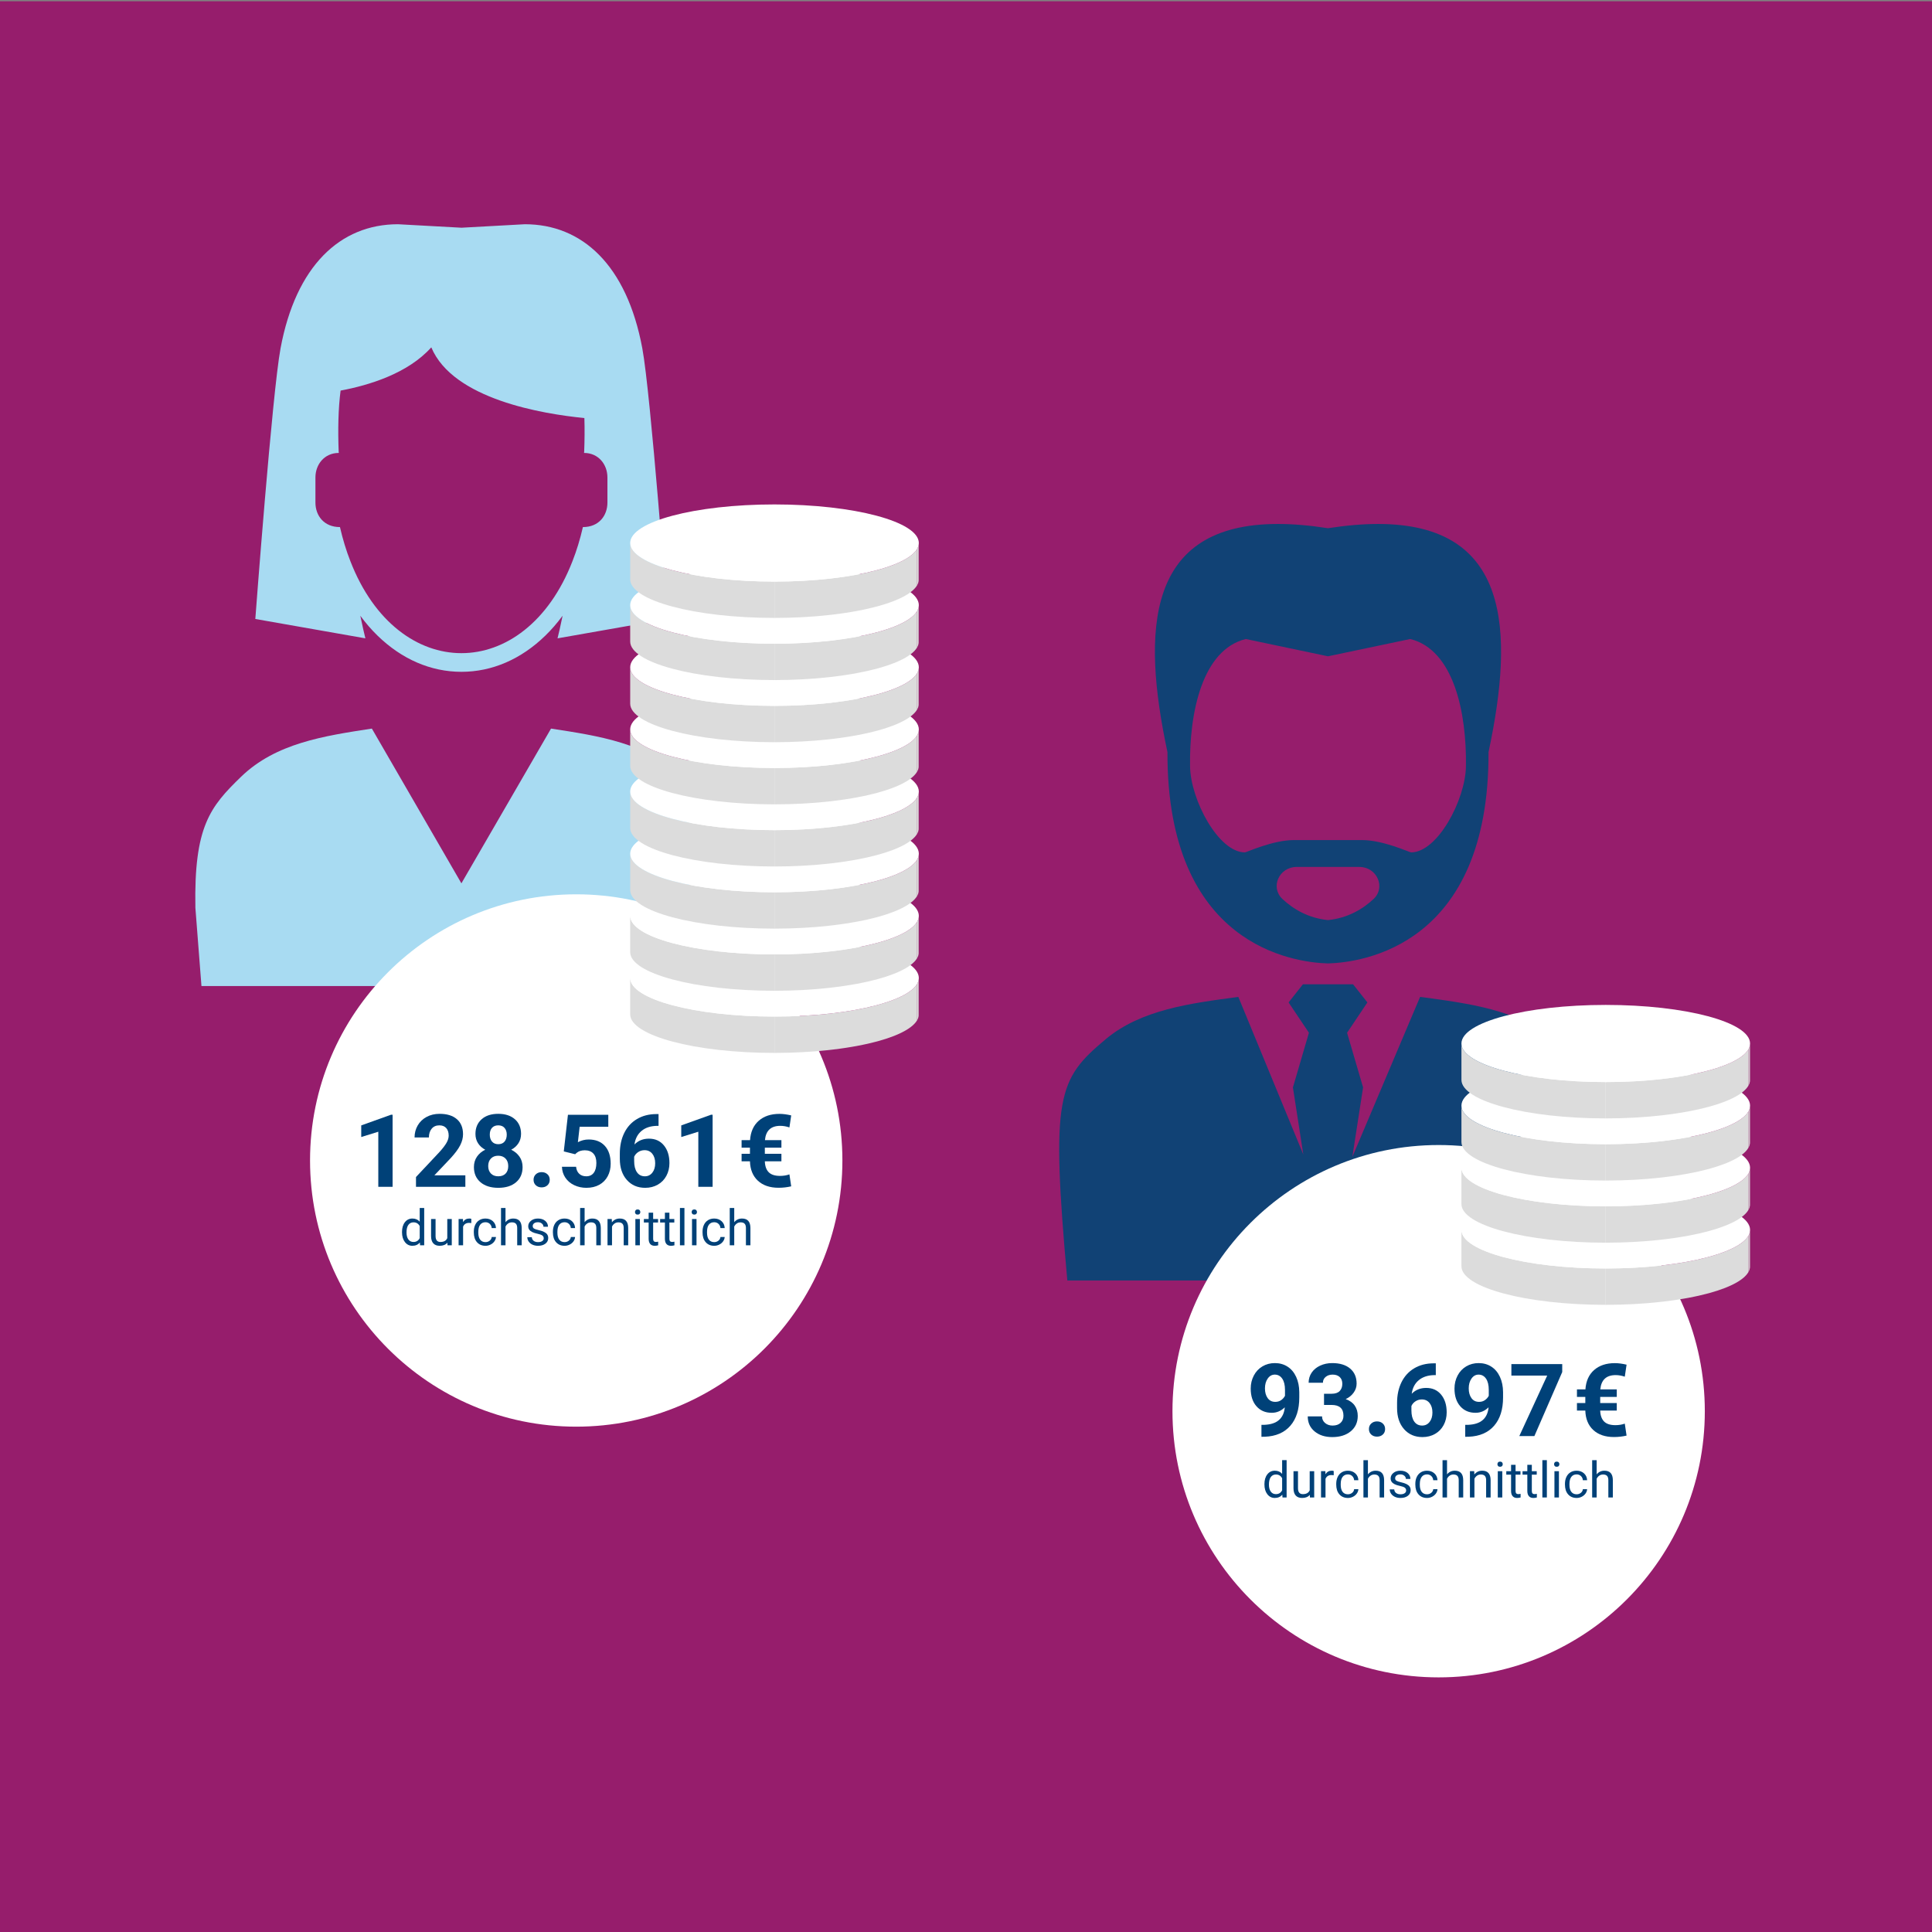 <?xml version="1.0" encoding="UTF-8"?>
<svg xmlns="http://www.w3.org/2000/svg" xmlns:xlink="http://www.w3.org/1999/xlink" id="uuid-b9d46d4c-c4f5-4d47-b7b7-77b2910e0221" data-name="Ebene 2" width="1000" height="1000" viewBox="0 0 1000 1000">
  <rect x="0" y="0" width="1000" height="1000" fill="#808080" stroke="none"/>
  <defs>
    <style>
      .uuid-b2fa050b-5bce-4686-8fd3-56e5c0d1d16c {
        clip-path: url(#uuid-0aa3e59c-e0ba-47a8-8ef2-5dedbc9b3ed9);
      }

      .uuid-8ff1ad3b-2501-4e4e-b01c-368b59f73e88 {
        clip-path: url(#uuid-29de21e0-714b-4555-b7bd-503c5530a82d);
      }

      .uuid-d36fcefc-ec1d-4dc6-addc-1dd1bc33ad71 {
        fill: #fff;
      }

      .uuid-ce2d56eb-5736-4120-a8f7-6d39d3d78db6 {
        clip-path: url(#uuid-20d02759-1679-40fb-acb2-37e977c26184);
      }

      .uuid-b9259815-c75d-46fa-add3-b9915c0733a1 {
        fill: #004178;
      }

      .uuid-2a87ce8d-b23f-473a-88be-c632899baaa0 {
        clip-path: url(#uuid-2affdbce-9b23-4bc9-83d8-566c88f644d6);
      }

      .uuid-8e70e48d-7275-4107-939b-1705444df6ae {
        clip-path: url(#uuid-983b055a-3265-4fee-bbb0-6c0bc4b7580c);
      }

      .uuid-7f4d14af-abac-4ccc-a5c3-3c8f741cd98c {
        isolation: isolate;
      }

      .uuid-251673b4-bc76-4f60-a4c3-4530b7c69aea {
        clip-path: url(#uuid-b3e48e88-6f12-47e0-bd9f-d6d9c655e823);
      }

      .uuid-7f7ac612-f374-492e-ade1-3421a30ca3f4 {
        clip-path: url(#uuid-ac0023bc-316d-4e73-b29a-34aa1bbb5eae);
      }

      .uuid-cb3425df-1c4e-4e8d-95fe-0a70d00d5df1 {
        fill: #961d6c;
      }

      .uuid-22b2112d-d693-497e-9339-0ff87eb0e839 {
        clip-path: url(#uuid-9f9ce480-2c97-4464-ba00-bcd3cd7e18c1);
      }

      .uuid-242e962a-1370-4c26-a7cd-cf93aba69db6 {
        clip-path: url(#uuid-58e21b1a-460e-45e6-88b2-9f522c39ddc7);
      }

      .uuid-953ef052-9b11-4c0d-9c75-09bfcc8ad270 {
        clip-path: url(#uuid-932b1e6f-58b8-4392-8377-29d4bc21442a);
      }

      .uuid-fd963724-851a-4785-aab1-f8bd007fae8d {
        clip-path: url(#uuid-90384e6f-ec83-40c8-90be-b79ef3c53196);
      }

      .uuid-d8516daa-49bf-46b0-b6a2-e5bb6c94365d {
        clip-path: url(#uuid-cd8ce4d7-6d29-4b88-a6bf-ee697f2a2e00);
      }

      .uuid-ca64f595-a5a1-4db3-8e65-a5b9e57694e3 {
        clip-path: url(#uuid-7dc6267a-106d-418e-a99f-e857255399af);
      }

      .uuid-15629b27-951e-4407-86fe-9f4b9a35f016 {
        fill: #114275;
      }

      .uuid-5c0dcd24-45d7-434a-91eb-4e0841e5e244 {
        clip-path: url(#uuid-7fb40aab-f517-4105-876d-f93d5425c310);
      }

      .uuid-fb351f3a-7a35-40bb-a9ee-4b17363b283e {
        clip-path: url(#uuid-b66f01ab-1f98-48f0-8dcf-7a6ce3a099c5);
      }

      .uuid-5e9df773-5709-4bad-8c31-9bd32db80063 {
        fill: #a8dbf2;
      }

      .uuid-3d12526d-8c36-4b4c-9f70-5db6c31a6589 {
        clip-path: url(#uuid-98c06ff4-526f-45c5-a9ac-2df042beeeae);
      }

      .uuid-6f796e45-b182-446d-83ab-9a90cf3c2d73 {
        clip-path: url(#uuid-09bd10c5-899d-445d-9543-4774c4c84e79);
      }

      .uuid-f41bc345-059d-4fea-a8fb-f0762d360d10 {
        fill: none;
      }

      .uuid-1c53f238-fa8c-4258-9881-d0a725b0755f {
        clip-path: url(#uuid-ffa24f4e-de58-453a-a28e-4a321295ab7a);
      }

      .uuid-2eb3ea21-e86c-4dd9-ab04-0d0fc42108dc {
        fill: #dcdcdc;
      }

      .uuid-46c04042-5362-4564-a9e6-7e8125261180 {
        clip-path: url(#uuid-ea1220f0-54a2-46f1-9aeb-8116d94627e9);
      }

      .uuid-30e7bf5e-d149-4239-a4fa-0f03a47b7a50 {
        clip-path: url(#uuid-297f27e4-bc33-4b05-9b29-5cc05b0f9739);
      }

      .uuid-3a7bc4ce-2783-492e-808e-b1037aab73ab {
        clip-path: url(#uuid-688bfdf2-d03f-4afd-8c3b-14f593056105);
      }

      .uuid-1284e311-b133-4dc3-b6a1-dab694f13a66 {
        fill: #949494;
      }

      .uuid-f735e985-eca1-47bf-987a-fa74da2d6792 {
        clip-path: url(#uuid-d6321965-eb07-4d55-893c-0e35a444206c);
      }

      .uuid-9817b490-7aae-41c8-b1f5-e73744a3a91b {
        clip-path: url(#uuid-25e89987-fffb-42d2-800e-47281ffd1d91);
      }

      .uuid-40e2d349-29b5-4c7a-aa9e-d2a9eb3e6366 {
        clip-path: url(#uuid-afc30612-3439-419f-a028-212c15c403c7);
      }
    </style>
    <clipPath id="uuid-932b1e6f-58b8-4392-8377-29d4bc21442a">
      <path class="uuid-f41bc345-059d-4fea-a8fb-f0762d360d10" d="M831.103,656.566v18.812c-41.215,0-74.665-8.981-74.665-19.965v-18.812c0,10.984,33.451,19.965,74.665,19.965Z"></path>
    </clipPath>
    <clipPath id="uuid-58e21b1a-460e-45e6-88b2-9f522c39ddc7">
      <path class="uuid-f41bc345-059d-4fea-a8fb-f0762d360d10" d="M905.832,636.601l-0,18.812c0,10.984-33.45,19.965-74.73,19.965v-18.812c41.279,0,74.73-8.981,74.73-19.965Z"></path>
    </clipPath>
    <clipPath id="uuid-7dc6267a-106d-418e-a99f-e857255399af">
      <path class="uuid-f41bc345-059d-4fea-a8fb-f0762d360d10" d="M831.103,624.402v18.812c-41.215,0-74.665-8.981-74.665-19.965v-18.812c0,10.984,33.451,19.965,74.665,19.965Z"></path>
    </clipPath>
    <clipPath id="uuid-98c06ff4-526f-45c5-a9ac-2df042beeeae">
      <path class="uuid-f41bc345-059d-4fea-a8fb-f0762d360d10" d="M905.832,604.437l-0,18.812c0,10.984-33.45,19.965-74.73,19.965v-18.812c41.279,0,74.73-8.981,74.73-19.965Z"></path>
    </clipPath>
    <clipPath id="uuid-983b055a-3265-4fee-bbb0-6c0bc4b7580c">
      <path class="uuid-f41bc345-059d-4fea-a8fb-f0762d360d10" d="M831.103,592.238v18.812c-41.215,0-74.665-8.981-74.665-19.965v-18.812c0,10.984,33.451,19.965,74.665,19.965Z"></path>
    </clipPath>
    <clipPath id="uuid-b66f01ab-1f98-48f0-8dcf-7a6ce3a099c5">
      <path class="uuid-f41bc345-059d-4fea-a8fb-f0762d360d10" d="M905.832,572.273l-0,18.812c0,10.984-33.45,19.965-74.73,19.965v-18.812c41.279,0,74.73-8.981,74.73-19.965Z"></path>
    </clipPath>
    <clipPath id="uuid-ac0023bc-316d-4e73-b29a-34aa1bbb5eae">
      <path class="uuid-f41bc345-059d-4fea-a8fb-f0762d360d10" d="M831.103,560.073v18.812c-41.215,0-74.665-8.981-74.665-19.965v-18.812c0,10.984,33.451,19.965,74.665,19.965Z"></path>
    </clipPath>
    <clipPath id="uuid-0aa3e59c-e0ba-47a8-8ef2-5dedbc9b3ed9">
      <path class="uuid-f41bc345-059d-4fea-a8fb-f0762d360d10" d="M905.832,540.108l-0,18.812c0,10.984-33.45,19.965-74.73,19.965v-18.812c41.279,0,74.73-8.981,74.73-19.965Z"></path>
    </clipPath>
    <clipPath id="uuid-b3e48e88-6f12-47e0-bd9f-d6d9c655e823">
      <path class="uuid-f41bc345-059d-4fea-a8fb-f0762d360d10" d="M400.851,526.174v18.812c-41.215,0-74.665-8.981-74.665-19.965v-18.812c0,10.984,33.451,19.965,74.665,19.965Z"></path>
    </clipPath>
    <clipPath id="uuid-afc30612-3439-419f-a028-212c15c403c7">
      <path class="uuid-f41bc345-059d-4fea-a8fb-f0762d360d10" d="M475.581,506.209l-0,18.812c0,10.984-33.45,19.965-74.73,19.965v-18.812c41.279,0,74.73-8.981,74.73-19.965Z"></path>
    </clipPath>
    <clipPath id="uuid-ea1220f0-54a2-46f1-9aeb-8116d94627e9">
      <path class="uuid-f41bc345-059d-4fea-a8fb-f0762d360d10" d="M400.851,494.01v18.812c-41.215,0-74.665-8.981-74.665-19.965v-18.812c0,10.984,33.451,19.965,74.665,19.965Z"></path>
    </clipPath>
    <clipPath id="uuid-688bfdf2-d03f-4afd-8c3b-14f593056105">
      <path class="uuid-f41bc345-059d-4fea-a8fb-f0762d360d10" d="M475.581,474.044l-0,18.812c0,10.984-33.45,19.965-74.73,19.965v-18.812c41.279,0,74.73-8.981,74.73-19.965Z"></path>
    </clipPath>
    <clipPath id="uuid-29de21e0-714b-4555-b7bd-503c5530a82d">
      <path class="uuid-f41bc345-059d-4fea-a8fb-f0762d360d10" d="M400.851,461.845v18.812c-41.215,0-74.665-8.981-74.665-19.965v-18.812c0,10.984,33.451,19.965,74.665,19.965Z"></path>
    </clipPath>
    <clipPath id="uuid-7fb40aab-f517-4105-876d-f93d5425c310">
      <path class="uuid-f41bc345-059d-4fea-a8fb-f0762d360d10" d="M475.581,441.88l-0,18.812c0,10.984-33.45,19.965-74.73,19.965v-18.812c41.279,0,74.73-8.981,74.73-19.965Z"></path>
    </clipPath>
    <clipPath id="uuid-2affdbce-9b23-4bc9-83d8-566c88f644d6">
      <path class="uuid-f41bc345-059d-4fea-a8fb-f0762d360d10" d="M400.851,429.681v18.812c-41.215,0-74.665-8.981-74.665-19.965v-18.812c0,10.984,33.451,19.965,74.665,19.965Z"></path>
    </clipPath>
    <clipPath id="uuid-20d02759-1679-40fb-acb2-37e977c26184">
      <path class="uuid-f41bc345-059d-4fea-a8fb-f0762d360d10" d="M475.581,409.716l-0,18.812c0,10.984-33.45,19.965-74.73,19.965v-18.812c41.279,0,74.73-8.981,74.73-19.965Z"></path>
    </clipPath>
    <clipPath id="uuid-297f27e4-bc33-4b05-9b29-5cc05b0f9739">
      <path class="uuid-f41bc345-059d-4fea-a8fb-f0762d360d10" d="M400.851,397.517v18.812c-41.215,0-74.665-8.981-74.665-19.965v-18.812c0,10.984,33.451,19.965,74.665,19.965Z"></path>
    </clipPath>
    <clipPath id="uuid-09bd10c5-899d-445d-9543-4774c4c84e79">
      <path class="uuid-f41bc345-059d-4fea-a8fb-f0762d360d10" d="M475.581,377.551l-0,18.812c0,10.984-33.45,19.965-74.73,19.965v-18.812c41.279,0,74.73-8.981,74.73-19.965Z"></path>
    </clipPath>
    <clipPath id="uuid-ffa24f4e-de58-453a-a28e-4a321295ab7a">
      <path class="uuid-f41bc345-059d-4fea-a8fb-f0762d360d10" d="M400.851,365.352v18.812c-41.215,0-74.665-8.981-74.665-19.965v-18.812c0,10.984,33.451,19.965,74.665,19.965Z"></path>
    </clipPath>
    <clipPath id="uuid-25e89987-fffb-42d2-800e-47281ffd1d91">
      <path class="uuid-f41bc345-059d-4fea-a8fb-f0762d360d10" d="M475.581,345.387l-0,18.812c0,10.984-33.45,19.965-74.73,19.965v-18.812c41.279,0,74.73-8.981,74.73-19.965Z"></path>
    </clipPath>
    <clipPath id="uuid-90384e6f-ec83-40c8-90be-b79ef3c53196">
      <path class="uuid-f41bc345-059d-4fea-a8fb-f0762d360d10" d="M400.851,333.188v18.812c-41.215,0-74.665-8.981-74.665-19.965v-18.812c0,10.984,33.451,19.965,74.665,19.965Z"></path>
    </clipPath>
    <clipPath id="uuid-d6321965-eb07-4d55-893c-0e35a444206c">
      <path class="uuid-f41bc345-059d-4fea-a8fb-f0762d360d10" d="M475.581,313.223l-0,18.812c0,10.984-33.45,19.965-74.73,19.965v-18.812c41.279,0,74.73-8.981,74.73-19.965Z"></path>
    </clipPath>
    <clipPath id="uuid-9f9ce480-2c97-4464-ba00-bcd3cd7e18c1">
      <path class="uuid-f41bc345-059d-4fea-a8fb-f0762d360d10" d="M400.851,301.024v18.812c-41.215,0-74.665-8.981-74.665-19.965v-18.812c0,10.984,33.451,19.965,74.665,19.965Z"></path>
    </clipPath>
    <clipPath id="uuid-cd8ce4d7-6d29-4b88-a6bf-ee697f2a2e00">
      <path class="uuid-f41bc345-059d-4fea-a8fb-f0762d360d10" d="M475.581,281.058l-0,18.812c0,10.984-33.45,19.965-74.73,19.965v-18.812c41.279,0,74.73-8.981,74.73-19.965Z"></path>
    </clipPath>
  </defs>
  <rect class="uuid-cb3425df-1c4e-4e8d-95fe-0a70d00d5df1" x="0" y=".659" width="1000" height="1000"></rect>
  <g>
    <path class="uuid-5e9df773-5709-4bad-8c31-9bd32db80063" d="M189.127,330.407c-.616-2.413-1.539-6.45-2.62-11.679,2.752,3.742,5.719,7.174,8.897,10.266,12.583,12.251,27.613,18.74,43.433,18.74,15.828,0,30.848-6.49,43.441-18.74,3.181-3.092,6.152-6.534,8.92-10.286-1.083,5.249-2.002,9.267-2.617,11.699l56.968-10.025s-8.742-116.871-13.092-140.101c-8.08-43.333-31.293-64.214-60.819-64.214l-32.771,1.802-32.852-1.802c-30.099,0-52.897,21.783-60.804,64.214-4.318,23.231-13.058,140.101-13.058,140.101l56.974,10.025Zm-7.762-39.921c-2.137-5.42-3.939-11.312-5.401-17.67-8.331,0-12.696-5.971-12.696-12.69v-13.005c0-6.616,4.53-12.649,12.071-12.685h.052c-.025-.176-.052-.357-.086-.532-.446-11.465-.236-22.376,.987-31.741,14.471-2.698,34.77-8.772,46.946-22.376,11.246,26.891,57.798,34.497,79.239,36.594,.182,5.596,.128,11.48-.106,17.524-.035,.175-.062,.356-.089,.532h.054c7.543,.036,12.068,6.069,12.068,12.685v13.005c0,6.719-4.365,12.69-12.696,12.69-1.462,6.358-3.269,12.251-5.404,17.67-12.31,31.733-34.893,47.587-57.466,47.587-22.578,0-45.166-15.855-57.473-47.587Z"></path>
    <path class="uuid-5e9df773-5709-4bad-8c31-9bd32db80063" d="M104.277,510.378H372.803l3.749-40.513c.342-41.646-6.512-51.282-23.708-67.88-17.925-17.312-42.778-21.064-67.631-24.87l-46.39,80.101-46.346-80.101c-24.861,3.806-49.711,7.558-67.634,24.87-16.128,15.599-24.489,25.84-23.711,67.88l3.144,40.513Z"></path>
  </g>
  <g>
    <path class="uuid-15629b27-951e-4407-86fe-9f4b9a35f016" d="M823.541,662.782c8.572-95.697,5.038-104.041-19.873-124.911-18.168-15.214-43.393-18.516-68.632-21.882l-35.071,82.846,5.566-35.976-8.289-28.304,10.527-15.69-7.423-9.403h-25.951l-7.415,9.403,10.518,15.69-8.285,28.304,5.374,34.696-33.632-81.558c-25.24,3.358-50.461,6.668-68.634,21.885-24.916,20.86-28.45,29.21-19.874,124.902h271.096Z"></path>
    <path class="uuid-15629b27-951e-4407-86fe-9f4b9a35f016" d="M713.309,271.205c-7.768,0-16.389,.712-25.941,2.199-9.543-1.487-18.169-2.199-25.934-2.199-68.246-.008-70.628,54.847-57.162,118.086-.324,100.308,65.465,108.887,83.096,109.385,17.636-.497,83.421-9.076,83.096-109.385,13.469-63.236,11.073-118.086-57.155-118.086Zm-2.36,194.121c-5.568,5.21-13.33,9.864-23.581,10.918-10.254-1.054-18.01-5.708-23.576-10.918-6.472-6.062-1.737-16.593,7.329-16.593h32.499c9.065,0,13.805,10.531,7.33,16.593Zm47.814-68.607c-.276,17.209-14.665,44.474-28.395,44.474-.77,0-14.434-6.372-25.29-6.372h-35.418c-10.845,0-24.522,6.372-25.284,6.372-13.737,0-28.123-27.262-28.401-44.474-.448-27.676,6.262-60.437,28.843-65.964l42.549,8.946,42.553-8.946c22.58,5.528,29.293,38.289,28.842,65.964Z"></path>
  </g>
  <circle class="uuid-d36fcefc-ec1d-4dc6-addc-1dd1bc33ad71" cx="298.25" cy="600.666" r="137.773"></circle>
  <circle class="uuid-d36fcefc-ec1d-4dc6-addc-1dd1bc33ad71" cx="744.638" cy="730.435" r="137.773"></circle>
  <g>
    <g class="uuid-7f4d14af-abac-4ccc-a5c3-3c8f741cd98c">
      <g class="uuid-7f4d14af-abac-4ccc-a5c3-3c8f741cd98c">
        <g class="uuid-953ef052-9b11-4c0d-9c75-09bfcc8ad270">
          <g class="uuid-7f4d14af-abac-4ccc-a5c3-3c8f741cd98c">
            <path class="uuid-2eb3ea21-e86c-4dd9-ab04-0d0fc42108dc" d="M831.103,656.566v18.812c-41.215,0-74.665-8.981-74.665-19.965v-18.812c0,10.984,33.451,19.965,74.665,19.965"></path>
          </g>
        </g>
      </g>
      <g class="uuid-7f4d14af-abac-4ccc-a5c3-3c8f741cd98c">
        <g class="uuid-242e962a-1370-4c26-a7cd-cf93aba69db6">
          <g class="uuid-7f4d14af-abac-4ccc-a5c3-3c8f741cd98c">
            <path class="uuid-1284e311-b133-4dc3-b6a1-dab694f13a66" d="M905.832,636.601v18.812c0,.276-.021,.55-.063,.823v-18.812c.042-.273,.063-.547,.063-.823"></path>
            <path class="uuid-2eb3ea21-e86c-4dd9-ab04-0d0fc42108dc" d="M905.77,637.424v18.812c-.05,.33-.131,.659-.242,.985v-18.812c.11-.326,.191-.655,.242-.985"></path>
            <path class="uuid-2eb3ea21-e86c-4dd9-ab04-0d0fc42108dc" d="M905.528,638.409v18.812c-.142,.42-.333,.837-.572,1.25v-18.812c.239-.413,.43-.829,.572-1.25"></path>
            <path class="uuid-2eb3ea21-e86c-4dd9-ab04-0d0fc42108dc" d="M904.956,639.659v18.812c-5.522,9.545-36.479,16.908-73.853,16.908v-18.812c37.374,0,68.331-7.362,73.853-16.908"></path>
          </g>
        </g>
      </g>
      <path class="uuid-d36fcefc-ec1d-4dc6-addc-1dd1bc33ad71" d="M831.103,656.566c-41.215,0-74.665-8.981-74.665-19.965,0-11.049,33.451-19.965,74.665-19.965,41.279,0,74.73,8.917,74.73,19.965,0,10.984-33.451,19.965-74.73,19.965Z"></path>
    </g>
    <g class="uuid-7f4d14af-abac-4ccc-a5c3-3c8f741cd98c">
      <g class="uuid-7f4d14af-abac-4ccc-a5c3-3c8f741cd98c">
        <g class="uuid-ca64f595-a5a1-4db3-8e65-a5b9e57694e3">
          <g class="uuid-7f4d14af-abac-4ccc-a5c3-3c8f741cd98c">
            <path class="uuid-2eb3ea21-e86c-4dd9-ab04-0d0fc42108dc" d="M831.103,624.402v18.812c-41.215,0-74.665-8.981-74.665-19.965v-18.812c0,10.984,33.451,19.965,74.665,19.965"></path>
          </g>
        </g>
      </g>
      <g class="uuid-7f4d14af-abac-4ccc-a5c3-3c8f741cd98c">
        <g class="uuid-3d12526d-8c36-4b4c-9f70-5db6c31a6589">
          <g class="uuid-7f4d14af-abac-4ccc-a5c3-3c8f741cd98c">
            <path class="uuid-1284e311-b133-4dc3-b6a1-dab694f13a66" d="M905.832,604.437v18.812c0,.276-.021,.55-.063,.823v-18.812c.042-.273,.063-.547,.063-.823"></path>
            <path class="uuid-2eb3ea21-e86c-4dd9-ab04-0d0fc42108dc" d="M905.77,605.26v18.812c-.05,.33-.131,.659-.242,.985v-18.812c.11-.326,.191-.655,.242-.985"></path>
            <path class="uuid-2eb3ea21-e86c-4dd9-ab04-0d0fc42108dc" d="M905.528,606.245v18.812c-.142,.42-.333,.837-.572,1.25v-18.812c.239-.413,.43-.829,.572-1.25"></path>
            <path class="uuid-2eb3ea21-e86c-4dd9-ab04-0d0fc42108dc" d="M904.956,607.494v18.812c-5.522,9.545-36.479,16.908-73.853,16.908v-18.812c37.374,0,68.331-7.362,73.853-16.908"></path>
          </g>
        </g>
      </g>
      <path class="uuid-d36fcefc-ec1d-4dc6-addc-1dd1bc33ad71" d="M831.103,624.402c-41.215,0-74.665-8.981-74.665-19.965,0-11.049,33.451-19.965,74.665-19.965,41.279,0,74.73,8.917,74.73,19.965,0,10.984-33.451,19.965-74.73,19.965Z"></path>
    </g>
    <g class="uuid-7f4d14af-abac-4ccc-a5c3-3c8f741cd98c">
      <g class="uuid-7f4d14af-abac-4ccc-a5c3-3c8f741cd98c">
        <g class="uuid-8e70e48d-7275-4107-939b-1705444df6ae">
          <g class="uuid-7f4d14af-abac-4ccc-a5c3-3c8f741cd98c">
            <path class="uuid-2eb3ea21-e86c-4dd9-ab04-0d0fc42108dc" d="M831.103,592.238v18.812c-41.215,0-74.665-8.981-74.665-19.965v-18.812c0,10.984,33.451,19.965,74.665,19.965"></path>
          </g>
        </g>
      </g>
      <g class="uuid-7f4d14af-abac-4ccc-a5c3-3c8f741cd98c">
        <g class="uuid-fb351f3a-7a35-40bb-a9ee-4b17363b283e">
          <g class="uuid-7f4d14af-abac-4ccc-a5c3-3c8f741cd98c">
            <path class="uuid-1284e311-b133-4dc3-b6a1-dab694f13a66" d="M905.832,572.273v18.812c0,.276-.021,.55-.063,.823v-18.812c.042-.273,.063-.547,.063-.823"></path>
            <path class="uuid-2eb3ea21-e86c-4dd9-ab04-0d0fc42108dc" d="M905.77,573.095v18.812c-.05,.33-.131,.659-.242,.985v-18.812c.11-.326,.191-.655,.242-.985"></path>
            <path class="uuid-2eb3ea21-e86c-4dd9-ab04-0d0fc42108dc" d="M905.528,574.08v18.812c-.142,.42-.333,.837-.572,1.25v-18.812c.239-.413,.43-.829,.572-1.25"></path>
            <path class="uuid-2eb3ea21-e86c-4dd9-ab04-0d0fc42108dc" d="M904.956,575.33v18.812c-5.522,9.545-36.479,16.908-73.853,16.908v-18.812c37.374,0,68.331-7.362,73.853-16.908"></path>
          </g>
        </g>
      </g>
      <path class="uuid-d36fcefc-ec1d-4dc6-addc-1dd1bc33ad71" d="M831.103,592.238c-41.215,0-74.665-8.981-74.665-19.965,0-11.049,33.451-19.965,74.665-19.965,41.279,0,74.73,8.917,74.73,19.965,0,10.984-33.451,19.965-74.73,19.965Z"></path>
    </g>
    <g class="uuid-7f4d14af-abac-4ccc-a5c3-3c8f741cd98c">
      <g class="uuid-7f4d14af-abac-4ccc-a5c3-3c8f741cd98c">
        <g class="uuid-7f7ac612-f374-492e-ade1-3421a30ca3f4">
          <g class="uuid-7f4d14af-abac-4ccc-a5c3-3c8f741cd98c">
            <path class="uuid-2eb3ea21-e86c-4dd9-ab04-0d0fc42108dc" d="M831.103,560.073v18.812c-41.215,0-74.665-8.981-74.665-19.965v-18.812c0,10.984,33.451,19.965,74.665,19.965"></path>
          </g>
        </g>
      </g>
      <g class="uuid-7f4d14af-abac-4ccc-a5c3-3c8f741cd98c">
        <g class="uuid-b2fa050b-5bce-4686-8fd3-56e5c0d1d16c">
          <g class="uuid-7f4d14af-abac-4ccc-a5c3-3c8f741cd98c">
            <path class="uuid-1284e311-b133-4dc3-b6a1-dab694f13a66" d="M905.832,540.108v18.812c0,.276-.021,.55-.063,.823v-18.812c.042-.273,.063-.547,.063-.823"></path>
            <path class="uuid-2eb3ea21-e86c-4dd9-ab04-0d0fc42108dc" d="M905.77,540.931v18.812c-.05,.33-.131,.659-.242,.985v-18.812c.11-.326,.191-.655,.242-.985"></path>
            <path class="uuid-2eb3ea21-e86c-4dd9-ab04-0d0fc42108dc" d="M905.528,541.916v18.812c-.142,.42-.333,.837-.572,1.25v-18.812c.239-.413,.43-.829,.572-1.25"></path>
            <path class="uuid-2eb3ea21-e86c-4dd9-ab04-0d0fc42108dc" d="M904.956,543.166v18.812c-5.522,9.545-36.479,16.908-73.853,16.908v-18.812c37.374,0,68.331-7.362,73.853-16.908"></path>
          </g>
        </g>
      </g>
      <path class="uuid-d36fcefc-ec1d-4dc6-addc-1dd1bc33ad71" d="M831.103,560.073c-41.215,0-74.665-8.981-74.665-19.965,0-11.049,33.451-19.965,74.665-19.965,41.279,0,74.73,8.917,74.73,19.965,0,10.984-33.451,19.965-74.73,19.965Z"></path>
    </g>
  </g>
  <g>
    <g class="uuid-7f4d14af-abac-4ccc-a5c3-3c8f741cd98c">
      <g class="uuid-7f4d14af-abac-4ccc-a5c3-3c8f741cd98c">
        <g class="uuid-251673b4-bc76-4f60-a4c3-4530b7c69aea">
          <g class="uuid-7f4d14af-abac-4ccc-a5c3-3c8f741cd98c">
            <path class="uuid-2eb3ea21-e86c-4dd9-ab04-0d0fc42108dc" d="M400.851,526.174v18.812c-41.215,0-74.665-8.981-74.665-19.965v-18.812c0,10.984,33.451,19.965,74.665,19.965"></path>
          </g>
        </g>
      </g>
      <g class="uuid-7f4d14af-abac-4ccc-a5c3-3c8f741cd98c">
        <g class="uuid-40e2d349-29b5-4c7a-aa9e-d2a9eb3e6366">
          <g class="uuid-7f4d14af-abac-4ccc-a5c3-3c8f741cd98c">
            <path class="uuid-1284e311-b133-4dc3-b6a1-dab694f13a66" d="M475.581,506.209v18.812c0,.276-.021,.55-.063,.823v-18.812c.042-.273,.063-.547,.063-.823"></path>
            <path class="uuid-2eb3ea21-e86c-4dd9-ab04-0d0fc42108dc" d="M475.518,507.031v18.812c-.05,.33-.131,.659-.242,.985v-18.812c.11-.326,.191-.655,.242-.985"></path>
            <path class="uuid-2eb3ea21-e86c-4dd9-ab04-0d0fc42108dc" d="M475.277,508.016v18.812c-.142,.42-.333,.837-.572,1.25v-18.812c.239-.413,.43-.829,.572-1.25"></path>
            <path class="uuid-2eb3ea21-e86c-4dd9-ab04-0d0fc42108dc" d="M474.705,509.266v18.812c-5.522,9.545-36.479,16.908-73.853,16.908v-18.812c37.374,0,68.331-7.362,73.853-16.908"></path>
          </g>
        </g>
      </g>
      <path class="uuid-d36fcefc-ec1d-4dc6-addc-1dd1bc33ad71" d="M400.851,526.174c-41.215,0-74.665-8.981-74.665-19.965,0-11.049,33.451-19.965,74.665-19.965,41.279,0,74.73,8.917,74.73,19.965,0,10.984-33.451,19.965-74.73,19.965Z"></path>
    </g>
    <g class="uuid-7f4d14af-abac-4ccc-a5c3-3c8f741cd98c">
      <g class="uuid-7f4d14af-abac-4ccc-a5c3-3c8f741cd98c">
        <g class="uuid-46c04042-5362-4564-a9e6-7e8125261180">
          <g class="uuid-7f4d14af-abac-4ccc-a5c3-3c8f741cd98c">
            <path class="uuid-2eb3ea21-e86c-4dd9-ab04-0d0fc42108dc" d="M400.851,494.01v18.812c-41.215,0-74.665-8.981-74.665-19.965v-18.812c0,10.984,33.451,19.965,74.665,19.965"></path>
          </g>
        </g>
      </g>
      <g class="uuid-7f4d14af-abac-4ccc-a5c3-3c8f741cd98c">
        <g class="uuid-3a7bc4ce-2783-492e-808e-b1037aab73ab">
          <g class="uuid-7f4d14af-abac-4ccc-a5c3-3c8f741cd98c">
            <path class="uuid-1284e311-b133-4dc3-b6a1-dab694f13a66" d="M475.581,474.044v18.812c0,.276-.021,.55-.063,.823v-18.812c.042-.273,.063-.547,.063-.823"></path>
            <path class="uuid-2eb3ea21-e86c-4dd9-ab04-0d0fc42108dc" d="M475.518,474.867v18.812c-.05,.33-.131,.659-.242,.985v-18.812c.11-.326,.191-.655,.242-.985"></path>
            <path class="uuid-2eb3ea21-e86c-4dd9-ab04-0d0fc42108dc" d="M475.277,475.852v18.812c-.142,.42-.333,.837-.572,1.25v-18.812c.239-.413,.43-.829,.572-1.25"></path>
            <path class="uuid-2eb3ea21-e86c-4dd9-ab04-0d0fc42108dc" d="M474.705,477.102v18.812c-5.522,9.545-36.479,16.908-73.853,16.908v-18.812c37.374,0,68.331-7.362,73.853-16.908"></path>
          </g>
        </g>
      </g>
      <path class="uuid-d36fcefc-ec1d-4dc6-addc-1dd1bc33ad71" d="M400.851,494.01c-41.215,0-74.665-8.981-74.665-19.965,0-11.049,33.451-19.965,74.665-19.965,41.279,0,74.73,8.917,74.73,19.965,0,10.984-33.451,19.965-74.73,19.965Z"></path>
    </g>
    <g class="uuid-7f4d14af-abac-4ccc-a5c3-3c8f741cd98c">
      <g class="uuid-7f4d14af-abac-4ccc-a5c3-3c8f741cd98c">
        <g class="uuid-8ff1ad3b-2501-4e4e-b01c-368b59f73e88">
          <g class="uuid-7f4d14af-abac-4ccc-a5c3-3c8f741cd98c">
            <path class="uuid-2eb3ea21-e86c-4dd9-ab04-0d0fc42108dc" d="M400.851,461.845v18.812c-41.215,0-74.665-8.981-74.665-19.965v-18.812c0,10.984,33.451,19.965,74.665,19.965"></path>
          </g>
        </g>
      </g>
      <g class="uuid-7f4d14af-abac-4ccc-a5c3-3c8f741cd98c">
        <g class="uuid-5c0dcd24-45d7-434a-91eb-4e0841e5e244">
          <g class="uuid-7f4d14af-abac-4ccc-a5c3-3c8f741cd98c">
            <path class="uuid-1284e311-b133-4dc3-b6a1-dab694f13a66" d="M475.581,441.88v18.812c0,.276-.021,.55-.063,.823v-18.812c.042-.273,.063-.547,.063-.823"></path>
            <path class="uuid-2eb3ea21-e86c-4dd9-ab04-0d0fc42108dc" d="M475.518,442.703v18.812c-.05,.33-.131,.659-.242,.985v-18.812c.11-.326,.191-.655,.242-.985"></path>
            <path class="uuid-2eb3ea21-e86c-4dd9-ab04-0d0fc42108dc" d="M475.277,443.688v18.812c-.142,.42-.333,.837-.572,1.25v-18.812c.239-.413,.43-.829,.572-1.25"></path>
            <path class="uuid-2eb3ea21-e86c-4dd9-ab04-0d0fc42108dc" d="M474.705,444.937v18.812c-5.522,9.545-36.479,16.908-73.853,16.908v-18.812c37.374,0,68.331-7.362,73.853-16.908"></path>
          </g>
        </g>
      </g>
      <path class="uuid-d36fcefc-ec1d-4dc6-addc-1dd1bc33ad71" d="M400.851,461.845c-41.215,0-74.665-8.981-74.665-19.965,0-11.049,33.451-19.965,74.665-19.965,41.279,0,74.73,8.917,74.73,19.965,0,10.984-33.451,19.965-74.73,19.965Z"></path>
    </g>
    <g class="uuid-7f4d14af-abac-4ccc-a5c3-3c8f741cd98c">
      <g class="uuid-7f4d14af-abac-4ccc-a5c3-3c8f741cd98c">
        <g class="uuid-2a87ce8d-b23f-473a-88be-c632899baaa0">
          <g class="uuid-7f4d14af-abac-4ccc-a5c3-3c8f741cd98c">
            <path class="uuid-2eb3ea21-e86c-4dd9-ab04-0d0fc42108dc" d="M400.851,429.681v18.812c-41.215,0-74.665-8.981-74.665-19.965v-18.812c0,10.984,33.451,19.965,74.665,19.965"></path>
          </g>
        </g>
      </g>
      <g class="uuid-7f4d14af-abac-4ccc-a5c3-3c8f741cd98c">
        <g class="uuid-ce2d56eb-5736-4120-a8f7-6d39d3d78db6">
          <g class="uuid-7f4d14af-abac-4ccc-a5c3-3c8f741cd98c">
            <path class="uuid-1284e311-b133-4dc3-b6a1-dab694f13a66" d="M475.581,409.716v18.812c0,.276-.021,.55-.063,.823v-18.812c.042-.273,.063-.547,.063-.823"></path>
            <path class="uuid-2eb3ea21-e86c-4dd9-ab04-0d0fc42108dc" d="M475.518,410.538v18.812c-.05,.33-.131,.659-.242,.985v-18.812c.11-.326,.191-.655,.242-.985"></path>
            <path class="uuid-2eb3ea21-e86c-4dd9-ab04-0d0fc42108dc" d="M475.277,411.523v18.812c-.142,.42-.333,.837-.572,1.25v-18.812c.239-.413,.43-.829,.572-1.25"></path>
            <path class="uuid-2eb3ea21-e86c-4dd9-ab04-0d0fc42108dc" d="M474.705,412.773v18.812c-5.522,9.545-36.479,16.908-73.853,16.908v-18.812c37.374,0,68.331-7.362,73.853-16.908"></path>
          </g>
        </g>
      </g>
      <path class="uuid-d36fcefc-ec1d-4dc6-addc-1dd1bc33ad71" d="M400.851,429.681c-41.215,0-74.665-8.981-74.665-19.965,0-11.049,33.451-19.965,74.665-19.965,41.279,0,74.73,8.917,74.73,19.965,0,10.984-33.451,19.965-74.73,19.965Z"></path>
    </g>
    <g class="uuid-7f4d14af-abac-4ccc-a5c3-3c8f741cd98c">
      <g class="uuid-7f4d14af-abac-4ccc-a5c3-3c8f741cd98c">
        <g class="uuid-30e7bf5e-d149-4239-a4fa-0f03a47b7a50">
          <g class="uuid-7f4d14af-abac-4ccc-a5c3-3c8f741cd98c">
            <path class="uuid-2eb3ea21-e86c-4dd9-ab04-0d0fc42108dc" d="M400.851,397.517v18.812c-41.215,0-74.665-8.981-74.665-19.965v-18.812c0,10.984,33.451,19.965,74.665,19.965"></path>
          </g>
        </g>
      </g>
      <g class="uuid-7f4d14af-abac-4ccc-a5c3-3c8f741cd98c">
        <g class="uuid-6f796e45-b182-446d-83ab-9a90cf3c2d73">
          <g class="uuid-7f4d14af-abac-4ccc-a5c3-3c8f741cd98c">
            <path class="uuid-1284e311-b133-4dc3-b6a1-dab694f13a66" d="M475.581,377.551v18.812c0,.276-.021,.55-.063,.823v-18.812c.042-.273,.063-.547,.063-.823"></path>
            <path class="uuid-2eb3ea21-e86c-4dd9-ab04-0d0fc42108dc" d="M475.518,378.374v18.812c-.05,.33-.131,.659-.242,.985v-18.812c.11-.326,.191-.655,.242-.985"></path>
            <path class="uuid-2eb3ea21-e86c-4dd9-ab04-0d0fc42108dc" d="M475.277,379.359v18.812c-.142,.42-.333,.837-.572,1.25v-18.812c.239-.413,.43-.829,.572-1.25"></path>
            <path class="uuid-2eb3ea21-e86c-4dd9-ab04-0d0fc42108dc" d="M474.705,380.609v18.812c-5.522,9.545-36.479,16.908-73.853,16.908v-18.812c37.374,0,68.331-7.362,73.853-16.908"></path>
          </g>
        </g>
      </g>
      <path class="uuid-d36fcefc-ec1d-4dc6-addc-1dd1bc33ad71" d="M400.851,397.517c-41.215,0-74.665-8.981-74.665-19.965,0-11.049,33.451-19.965,74.665-19.965,41.279,0,74.73,8.917,74.73,19.965,0,10.984-33.451,19.965-74.73,19.965Z"></path>
    </g>
    <g class="uuid-7f4d14af-abac-4ccc-a5c3-3c8f741cd98c">
      <g class="uuid-7f4d14af-abac-4ccc-a5c3-3c8f741cd98c">
        <g class="uuid-1c53f238-fa8c-4258-9881-d0a725b0755f">
          <g class="uuid-7f4d14af-abac-4ccc-a5c3-3c8f741cd98c">
            <path class="uuid-2eb3ea21-e86c-4dd9-ab04-0d0fc42108dc" d="M400.851,365.352v18.812c-41.215,0-74.665-8.981-74.665-19.965v-18.812c0,10.984,33.451,19.965,74.665,19.965"></path>
          </g>
        </g>
      </g>
      <g class="uuid-7f4d14af-abac-4ccc-a5c3-3c8f741cd98c">
        <g class="uuid-9817b490-7aae-41c8-b1f5-e73744a3a91b">
          <g class="uuid-7f4d14af-abac-4ccc-a5c3-3c8f741cd98c">
            <path class="uuid-1284e311-b133-4dc3-b6a1-dab694f13a66" d="M475.581,345.387v18.812c0,.276-.021,.55-.063,.823v-18.812c.042-.273,.063-.547,.063-.823"></path>
            <path class="uuid-2eb3ea21-e86c-4dd9-ab04-0d0fc42108dc" d="M475.518,346.21v18.812c-.05,.33-.131,.659-.242,.985v-18.812c.11-.326,.191-.655,.242-.985"></path>
            <path class="uuid-2eb3ea21-e86c-4dd9-ab04-0d0fc42108dc" d="M475.277,347.195v18.812c-.142,.42-.333,.837-.572,1.25v-18.812c.239-.413,.43-.829,.572-1.25"></path>
            <path class="uuid-2eb3ea21-e86c-4dd9-ab04-0d0fc42108dc" d="M474.705,348.444v18.812c-5.522,9.545-36.479,16.908-73.853,16.908v-18.812c37.374,0,68.331-7.362,73.853-16.908"></path>
          </g>
        </g>
      </g>
      <path class="uuid-d36fcefc-ec1d-4dc6-addc-1dd1bc33ad71" d="M400.851,365.352c-41.215,0-74.665-8.981-74.665-19.965,0-11.049,33.451-19.965,74.665-19.965,41.279,0,74.73,8.917,74.73,19.965,0,10.984-33.451,19.965-74.73,19.965Z"></path>
    </g>
    <g class="uuid-7f4d14af-abac-4ccc-a5c3-3c8f741cd98c">
      <g class="uuid-7f4d14af-abac-4ccc-a5c3-3c8f741cd98c">
        <g class="uuid-fd963724-851a-4785-aab1-f8bd007fae8d">
          <g class="uuid-7f4d14af-abac-4ccc-a5c3-3c8f741cd98c">
            <path class="uuid-2eb3ea21-e86c-4dd9-ab04-0d0fc42108dc" d="M400.851,333.188v18.812c-41.215,0-74.665-8.981-74.665-19.965v-18.812c0,10.984,33.451,19.965,74.665,19.965"></path>
          </g>
        </g>
      </g>
      <g class="uuid-7f4d14af-abac-4ccc-a5c3-3c8f741cd98c">
        <g class="uuid-f735e985-eca1-47bf-987a-fa74da2d6792">
          <g class="uuid-7f4d14af-abac-4ccc-a5c3-3c8f741cd98c">
            <path class="uuid-1284e311-b133-4dc3-b6a1-dab694f13a66" d="M475.581,313.223v18.812c0,.276-.021,.55-.063,.823v-18.812c.042-.273,.063-.547,.063-.823"></path>
            <path class="uuid-2eb3ea21-e86c-4dd9-ab04-0d0fc42108dc" d="M475.518,314.045v18.812c-.05,.33-.131,.659-.242,.985v-18.812c.11-.326,.191-.655,.242-.985"></path>
            <path class="uuid-2eb3ea21-e86c-4dd9-ab04-0d0fc42108dc" d="M475.277,315.03v18.812c-.142,.42-.333,.837-.572,1.25v-18.812c.239-.413,.43-.829,.572-1.25"></path>
            <path class="uuid-2eb3ea21-e86c-4dd9-ab04-0d0fc42108dc" d="M474.705,316.28v18.812c-5.522,9.545-36.479,16.908-73.853,16.908v-18.812c37.374,0,68.331-7.362,73.853-16.908"></path>
          </g>
        </g>
      </g>
      <path class="uuid-d36fcefc-ec1d-4dc6-addc-1dd1bc33ad71" d="M400.851,333.188c-41.215,0-74.665-8.981-74.665-19.965,0-11.049,33.451-19.965,74.665-19.965,41.279,0,74.73,8.917,74.73,19.965,0,10.984-33.451,19.965-74.73,19.965Z"></path>
    </g>
    <g class="uuid-7f4d14af-abac-4ccc-a5c3-3c8f741cd98c">
      <g class="uuid-7f4d14af-abac-4ccc-a5c3-3c8f741cd98c">
        <g class="uuid-22b2112d-d693-497e-9339-0ff87eb0e839">
          <g class="uuid-7f4d14af-abac-4ccc-a5c3-3c8f741cd98c">
            <path class="uuid-2eb3ea21-e86c-4dd9-ab04-0d0fc42108dc" d="M400.851,301.024v18.812c-41.215,0-74.665-8.981-74.665-19.965v-18.812c0,10.984,33.451,19.965,74.665,19.965"></path>
          </g>
        </g>
      </g>
      <g class="uuid-7f4d14af-abac-4ccc-a5c3-3c8f741cd98c">
        <g class="uuid-d8516daa-49bf-46b0-b6a2-e5bb6c94365d">
          <g class="uuid-7f4d14af-abac-4ccc-a5c3-3c8f741cd98c">
            <path class="uuid-1284e311-b133-4dc3-b6a1-dab694f13a66" d="M475.581,281.058v18.812c0,.276-.021,.55-.063,.823v-18.812c.042-.273,.063-.547,.063-.823"></path>
            <path class="uuid-2eb3ea21-e86c-4dd9-ab04-0d0fc42108dc" d="M475.518,281.881v18.812c-.05,.33-.131,.659-.242,.985v-18.812c.11-.326,.191-.655,.242-.985"></path>
            <path class="uuid-2eb3ea21-e86c-4dd9-ab04-0d0fc42108dc" d="M475.277,282.866v18.812c-.142,.42-.333,.837-.572,1.25v-18.812c.239-.413,.43-.829,.572-1.25"></path>
            <path class="uuid-2eb3ea21-e86c-4dd9-ab04-0d0fc42108dc" d="M474.705,284.116v18.812c-5.522,9.545-36.479,16.908-73.853,16.908v-18.812c37.374,0,68.331-7.362,73.853-16.908"></path>
          </g>
        </g>
      </g>
      <path class="uuid-d36fcefc-ec1d-4dc6-addc-1dd1bc33ad71" d="M400.851,301.024c-41.215,0-74.665-8.981-74.665-19.965,0-11.049,33.451-19.965,74.665-19.965,41.279,0,74.73,8.917,74.73,19.965,0,10.984-33.451,19.965-74.73,19.965Z"></path>
    </g>
  </g>
  <g>
    <g>
      <path class="uuid-b9259815-c75d-46fa-add3-b9915c0733a1" d="M665.006,728.418c-1.929,1.894-4.182,2.842-6.759,2.842-3.294,0-5.931-1.131-7.911-3.392-1.98-2.261-2.97-5.312-2.97-9.152,0-2.441,.533-4.681,1.6-6.72s2.556-3.627,4.467-4.762c1.912-1.135,4.062-1.702,6.452-1.702,2.458,0,4.642,.614,6.554,1.843,1.912,1.229,3.396,2.995,4.455,5.299,1.058,2.304,1.596,4.941,1.613,7.911v2.739c0,6.213-1.545,11.094-4.634,14.644s-7.467,5.445-13.133,5.683l-1.818,.026v-6.17l1.638-.026c6.434-.29,9.916-3.311,10.445-9.063Zm-4.941-2.816c1.195,0,2.223-.307,3.085-.922s1.515-1.357,1.958-2.227v-3.047c0-2.509-.478-4.455-1.434-5.837-.956-1.382-2.236-2.074-3.84-2.074-1.485,0-2.705,.678-3.661,2.035s-1.434,3.059-1.434,5.107c0,2.031,.465,3.699,1.395,5.005,.93,1.306,2.24,1.958,3.93,1.958Z"></path>
      <path class="uuid-b9259815-c75d-46fa-add3-b9915c0733a1" d="M685.308,721.403h3.943c1.877,0,3.268-.469,4.173-1.408s1.357-2.185,1.357-3.738c0-1.502-.448-2.671-1.344-3.507-.896-.836-2.129-1.254-3.699-1.254-1.417,0-2.603,.388-3.559,1.165-.956,.777-1.434,1.788-1.434,3.034h-7.399c0-1.946,.525-3.691,1.574-5.235,1.05-1.545,2.517-2.752,4.403-3.623,1.886-.87,3.964-1.306,6.234-1.306,3.943,0,7.032,.943,9.268,2.829s3.354,4.484,3.354,7.796c0,1.707-.521,3.277-1.562,4.711s-2.407,2.535-4.096,3.303c2.099,.751,3.665,1.877,4.698,3.379,1.033,1.502,1.549,3.277,1.549,5.325,0,3.311-1.208,5.965-3.623,7.962s-5.611,2.995-9.588,2.995c-3.721,0-6.763-.981-9.127-2.944-2.364-1.963-3.546-4.557-3.546-7.783h7.399c0,1.4,.525,2.543,1.574,3.431s2.343,1.331,3.879,1.331c1.758,0,3.136-.465,4.135-1.395s1.498-2.163,1.498-3.699c0-3.721-2.048-5.581-6.144-5.581h-3.917v-5.786Z"></path>
      <path class="uuid-b9259815-c75d-46fa-add3-b9915c0733a1" d="M708.554,739.683c0-1.178,.397-2.133,1.19-2.867s1.788-1.101,2.983-1.101c1.212,0,2.215,.367,3.008,1.101s1.19,1.69,1.19,2.867c0,1.161-.393,2.104-1.178,2.829s-1.792,1.088-3.021,1.088c-1.212,0-2.21-.363-2.995-1.088-.785-.725-1.178-1.668-1.178-2.829Z"></path>
      <path class="uuid-b9259815-c75d-46fa-add3-b9915c0733a1" d="M743.167,705.659v6.093h-.717c-3.345,.051-6.038,.922-8.077,2.611-2.04,1.69-3.264,4.036-3.674,7.04,1.98-2.014,4.48-3.021,7.501-3.021,3.243,0,5.82,1.161,7.732,3.482,1.912,2.321,2.867,5.376,2.867,9.165,0,2.424-.525,4.617-1.574,6.58-1.05,1.963-2.535,3.49-4.455,4.583-1.92,1.092-4.092,1.638-6.516,1.638-3.926,0-7.096-1.365-9.511-4.096-2.415-2.731-3.623-6.375-3.623-10.932v-2.663c0-4.045,.764-7.616,2.291-10.714,1.528-3.098,3.721-5.496,6.58-7.194,2.859-1.698,6.174-2.556,9.946-2.573h1.229Zm-7.22,18.689c-1.195,0-2.279,.311-3.251,.934-.973,.619-1.69,1.442-2.151,2.462v2.249c0,2.471,.486,4.403,1.459,5.79s2.338,2.082,4.096,2.082c1.587,0,2.872-.627,3.853-1.877,.981-1.254,1.472-2.876,1.472-4.869,0-2.027-.495-3.661-1.485-4.907-.99-1.242-2.321-1.865-3.994-1.865Z"></path>
      <path class="uuid-b9259815-c75d-46fa-add3-b9915c0733a1" d="M770.483,728.418c-1.929,1.894-4.182,2.842-6.759,2.842-3.294,0-5.931-1.131-7.911-3.392-1.98-2.261-2.97-5.312-2.97-9.152,0-2.441,.533-4.681,1.6-6.72s2.556-3.627,4.467-4.762,4.062-1.702,6.452-1.702c2.458,0,4.642,.614,6.554,1.843s3.396,2.995,4.455,5.299c1.058,2.304,1.596,4.941,1.613,7.911v2.739c0,6.213-1.545,11.094-4.634,14.644s-7.467,5.445-13.133,5.683l-1.818,.026v-6.17l1.638-.026c6.434-.29,9.916-3.311,10.445-9.063Zm-4.941-2.816c1.195,0,2.223-.307,3.085-.922s1.515-1.357,1.958-2.227v-3.047c0-2.509-.478-4.455-1.434-5.837-.956-1.382-2.236-2.074-3.84-2.074-1.485,0-2.705,.678-3.661,2.035-.956,1.357-1.434,3.059-1.434,5.107,0,2.031,.465,3.699,1.395,5.005,.93,1.306,2.24,1.958,3.93,1.958Z"></path>
      <path class="uuid-b9259815-c75d-46fa-add3-b9915c0733a1" d="M808.603,710.173l-14.413,33.145h-7.808l14.439-31.31h-18.535v-5.965h26.318v4.13Z"></path>
      <path class="uuid-b9259815-c75d-46fa-add3-b9915c0733a1" d="M836.839,730.108h-8.576c.085,2.509,.755,4.395,2.01,5.658,1.254,1.263,3.204,1.894,5.85,1.894,1.792,0,3.413-.265,4.864-.794l.922,6.195c-2.116,.495-4.301,.742-6.554,.742-4.489,0-8.043-1.208-10.663-3.623-2.62-2.415-3.998-5.773-4.135-10.074h-4.327v-3.891h4.327v-3.175h-4.327v-3.891h4.378c.29-4.301,1.788-7.642,4.493-10.023s6.294-3.571,10.765-3.571c1.792,0,3.806,.265,6.042,.794l-.922,6.221c-1.604-.546-3.183-.819-4.736-.819-4.83,0-7.476,2.466-7.936,7.399h8.525v3.891h-8.576v3.175h8.576v3.891Z"></path>
    </g>
    <g>
      <path class="uuid-b9259815-c75d-46fa-add3-b9915c0733a1" d="M654.472,768.171c0-2.087,.495-3.766,1.484-5.036s2.284-1.905,3.886-1.905c1.593,0,2.854,.545,3.785,1.635v-7.092h2.326v19.314h-2.138l-.113-1.459c-.931,1.14-2.226,1.71-3.886,1.71-1.576,0-2.861-.645-3.854-1.936-.993-1.291-1.49-2.976-1.49-5.055v-.176Zm2.326,.264c0,1.542,.319,2.75,.956,3.621s1.517,1.308,2.641,1.308c1.475,0,2.553-.662,3.232-1.987v-6.25c-.696-1.283-1.765-1.924-3.206-1.924-1.14,0-2.029,.44-2.666,1.32s-.956,2.184-.956,3.911Z"></path>
      <path class="uuid-b9259815-c75d-46fa-add3-b9915c0733a1" d="M677.961,773.742c-.905,1.065-2.234,1.597-3.986,1.597-1.45,0-2.555-.421-3.313-1.264s-1.142-2.089-1.151-3.741v-8.852h2.326v8.79c0,2.062,.838,3.093,2.515,3.093,1.777,0,2.959-.662,3.546-1.987v-9.896h2.326v13.606h-2.213l-.05-1.345Z"></path>
      <path class="uuid-b9259815-c75d-46fa-add3-b9915c0733a1" d="M690.335,763.569c-.352-.059-.734-.088-1.144-.088-1.526,0-2.561,.65-3.106,1.949v9.657h-2.326v-13.606h2.263l.038,1.572c.763-1.216,1.844-1.823,3.244-1.823,.453,0,.796,.059,1.031,.176v2.163Z"></path>
      <path class="uuid-b9259815-c75d-46fa-add3-b9915c0733a1" d="M697.691,773.44c.83,0,1.555-.251,2.175-.754s.964-1.132,1.031-1.886h2.201c-.042,.78-.31,1.522-.805,2.226s-1.155,1.266-1.98,1.685-1.7,.629-2.622,.629c-1.853,0-3.326-.618-4.42-1.855-1.094-1.236-1.641-2.928-1.641-5.074v-.39c0-1.325,.243-2.502,.729-3.533s1.184-1.832,2.094-2.402,1.985-.855,3.225-.855c1.526,0,2.794,.457,3.804,1.371,1.01,.914,1.549,2.1,1.616,3.559h-2.201c-.067-.88-.4-1.603-1-2.169s-1.339-.849-2.219-.849c-1.182,0-2.098,.425-2.748,1.276-.65,.851-.975,2.081-.975,3.691v.44c0,1.568,.323,2.775,.968,3.621s1.568,1.27,2.766,1.27Z"></path>
      <path class="uuid-b9259815-c75d-46fa-add3-b9915c0733a1" d="M708.04,763.129c1.031-1.266,2.372-1.899,4.024-1.899,2.875,0,4.326,1.622,4.351,4.866v8.991h-2.326v-9.003c-.008-.981-.233-1.706-.673-2.175s-1.125-.704-2.056-.704c-.754,0-1.417,.201-1.987,.604s-1.014,.931-1.333,1.584v9.695h-2.326v-19.314h2.326v7.356Z"></path>
      <path class="uuid-b9259815-c75d-46fa-add3-b9915c0733a1" d="M727.819,771.478c0-.629-.237-1.117-.71-1.465s-1.299-.648-2.477-.899-2.113-.553-2.804-.905-1.203-.771-1.534-1.257-.497-1.065-.497-1.735c0-1.115,.472-2.058,1.415-2.829,.943-.771,2.148-1.157,3.615-1.157,1.542,0,2.794,.398,3.753,1.195s1.44,1.815,1.44,3.056h-2.339c0-.637-.27-1.186-.811-1.647s-1.222-.692-2.043-.692c-.847,0-1.509,.184-1.987,.553s-.717,.851-.717,1.446c0,.562,.222,.985,.666,1.27s1.247,.557,2.408,.817,2.102,.57,2.823,.931,1.255,.794,1.603,1.301,.522,1.125,.522,1.855c0,1.216-.486,2.19-1.459,2.924s-2.234,1.1-3.785,1.1c-1.09,0-2.054-.193-2.892-.578s-1.494-.924-1.968-1.616-.71-1.44-.71-2.245h2.326c.042,.78,.354,1.398,.937,1.855s1.352,.685,2.307,.685c.88,0,1.586-.178,2.119-.534s.798-.832,.798-1.427Z"></path>
      <path class="uuid-b9259815-c75d-46fa-add3-b9915c0733a1" d="M738.633,773.44c.83,0,1.555-.251,2.175-.754s.964-1.132,1.031-1.886h2.201c-.042,.78-.31,1.522-.805,2.226s-1.155,1.266-1.98,1.685-1.7,.629-2.622,.629c-1.853,0-3.326-.618-4.42-1.855-1.094-1.236-1.641-2.928-1.641-5.074v-.39c0-1.325,.243-2.502,.729-3.533,.486-1.031,1.184-1.832,2.094-2.402s1.985-.855,3.225-.855c1.526,0,2.794,.457,3.804,1.371s1.549,2.1,1.616,3.559h-2.201c-.067-.88-.4-1.603-1-2.169s-1.339-.849-2.219-.849c-1.182,0-2.098,.425-2.748,1.276s-.975,2.081-.975,3.691v.44c0,1.568,.323,2.775,.968,3.621s1.568,1.27,2.766,1.27Z"></path>
      <path class="uuid-b9259815-c75d-46fa-add3-b9915c0733a1" d="M748.982,763.129c1.031-1.266,2.372-1.899,4.024-1.899,2.875,0,4.326,1.622,4.351,4.866v8.991h-2.326v-9.003c-.008-.981-.233-1.706-.673-2.175s-1.125-.704-2.056-.704c-.754,0-1.417,.201-1.987,.604s-1.014,.931-1.333,1.584v9.695h-2.326v-19.314h2.326v7.356Z"></path>
      <path class="uuid-b9259815-c75d-46fa-add3-b9915c0733a1" d="M763.04,761.482l.075,1.71c1.039-1.308,2.398-1.962,4.074-1.962,2.875,0,4.326,1.622,4.351,4.866v8.991h-2.326v-9.003c-.008-.981-.233-1.706-.673-2.175s-1.125-.704-2.056-.704c-.754,0-1.417,.201-1.987,.604s-1.014,.931-1.333,1.584v9.695h-2.326v-13.606h2.201Z"></path>
      <path class="uuid-b9259815-c75d-46fa-add3-b9915c0733a1" d="M775.062,757.873c0-.377,.115-.696,.346-.956s.572-.39,1.025-.39,.796,.13,1.031,.39,.352,.578,.352,.956-.117,.692-.352,.943-.578,.377-1.031,.377-.794-.126-1.025-.377-.346-.566-.346-.943Zm2.515,17.214h-2.326v-13.606h2.326v13.606Z"></path>
      <path class="uuid-b9259815-c75d-46fa-add3-b9915c0733a1" d="M784.455,758.187v3.295h2.54v1.798h-2.54v8.448c0,.545,.113,.956,.34,1.228s.612,.409,1.157,.409c.268,0,.637-.05,1.107-.151v1.876c-.612,.166-1.207,.249-1.786,.249-1.039,0-1.823-.314-2.351-.943s-.792-1.522-.792-2.678v-8.437h-2.477v-1.798h2.477v-3.295h2.326Z"></path>
      <path class="uuid-b9259815-c75d-46fa-add3-b9915c0733a1" d="M792.867,758.187v3.295h2.54v1.798h-2.54v8.448c0,.545,.113,.956,.34,1.228s.612,.409,1.157,.409c.268,0,.637-.05,1.107-.151v1.876c-.612,.166-1.207,.249-1.786,.249-1.039,0-1.823-.314-2.351-.943s-.792-1.522-.792-2.678v-8.437h-2.477v-1.798h2.477v-3.295h2.326Z"></path>
      <path class="uuid-b9259815-c75d-46fa-add3-b9915c0733a1" d="M800.651,775.087h-2.326v-19.314h2.326v19.314Z"></path>
      <path class="uuid-b9259815-c75d-46fa-add3-b9915c0733a1" d="M804.385,757.873c0-.377,.115-.696,.346-.956s.572-.39,1.025-.39,.796,.13,1.031,.39,.352,.578,.352,.956-.117,.692-.352,.943-.578,.377-1.031,.377-.794-.126-1.025-.377-.346-.566-.346-.943Zm2.515,17.214h-2.326v-13.606h2.326v13.606Z"></path>
      <path class="uuid-b9259815-c75d-46fa-add3-b9915c0733a1" d="M816.08,773.44c.83,0,1.555-.251,2.175-.754s.964-1.132,1.031-1.886h2.201c-.042,.78-.31,1.522-.805,2.226s-1.155,1.266-1.98,1.685-1.7,.629-2.622,.629c-1.853,0-3.326-.618-4.42-1.855s-1.641-2.928-1.641-5.074v-.39c0-1.325,.243-2.502,.729-3.533s1.184-1.832,2.094-2.402,1.985-.855,3.225-.855c1.526,0,2.794,.457,3.804,1.371,1.01,.914,1.549,2.1,1.616,3.559h-2.201c-.067-.88-.4-1.603-1-2.169s-1.339-.849-2.219-.849c-1.182,0-2.098,.425-2.748,1.276s-.975,2.081-.975,3.691v.44c0,1.568,.323,2.775,.968,3.621s1.568,1.27,2.766,1.27Z"></path>
      <path class="uuid-b9259815-c75d-46fa-add3-b9915c0733a1" d="M826.428,763.129c1.031-1.266,2.372-1.899,4.024-1.899,2.875,0,4.326,1.622,4.351,4.866v8.991h-2.326v-9.003c-.008-.981-.233-1.706-.673-2.175s-1.125-.704-2.056-.704c-.754,0-1.417,.201-1.987,.604s-1.014,.931-1.333,1.584v9.695h-2.326v-19.314h2.326v7.356Z"></path>
    </g>
  </g>
  <g>
    <g>
      <path class="uuid-b9259815-c75d-46fa-add3-b9915c0733a1" d="M203.207,614.301h-7.399v-28.52l-8.832,2.739v-6.016l15.438-5.53h.794v37.327Z"></path>
      <path class="uuid-b9259815-c75d-46fa-add3-b9915c0733a1" d="M240.866,614.301h-25.55v-5.069l12.058-12.852c1.656-1.809,2.88-3.388,3.674-4.736s1.19-2.628,1.19-3.84c0-1.656-.418-2.957-1.254-3.904s-2.031-1.421-3.584-1.421c-1.673,0-2.991,.576-3.955,1.728s-1.446,2.667-1.446,4.544h-7.424c0-2.27,.542-4.344,1.626-6.221,1.084-1.877,2.616-3.349,4.595-4.416,1.98-1.067,4.224-1.6,6.733-1.6,3.84,0,6.823,.922,8.948,2.765,2.125,1.843,3.187,4.446,3.187,7.808,0,1.843-.478,3.721-1.434,5.632s-2.594,4.139-4.915,6.682l-8.474,8.935h16.026v5.965Z"></path>
      <path class="uuid-b9259815-c75d-46fa-add3-b9915c0733a1" d="M269.693,586.934c0,1.809-.452,3.413-1.357,4.813s-2.151,2.517-3.738,3.354c1.809,.87,3.243,2.069,4.301,3.597s1.587,3.324,1.587,5.389c0,3.311-1.126,5.927-3.379,7.847s-5.317,2.88-9.191,2.88-6.946-.964-9.216-2.893c-2.27-1.929-3.405-4.54-3.405-7.834,0-2.065,.529-3.866,1.587-5.402s2.483-2.731,4.275-3.584c-1.587-.836-2.829-1.954-3.725-3.354s-1.344-3.004-1.344-4.813c0-3.175,1.058-5.705,3.175-7.591,2.116-1.886,4.992-2.829,8.628-2.829,3.618,0,6.49,.934,8.615,2.803s3.187,4.408,3.187,7.616Zm-6.631,16.615c0-1.621-.469-2.919-1.408-3.891s-2.202-1.459-3.789-1.459c-1.57,0-2.825,.482-3.763,1.446s-1.408,2.266-1.408,3.904c0,1.587,.461,2.867,1.382,3.84s2.202,1.459,3.84,1.459c1.604,0,2.863-.469,3.776-1.408,.913-.939,1.37-2.236,1.37-3.891Zm-.768-16.257c0-1.451-.384-2.616-1.152-3.495s-1.852-1.318-3.251-1.318c-1.382,0-2.458,.427-3.226,1.28s-1.152,2.031-1.152,3.533c0,1.485,.384,2.68,1.152,3.584s1.852,1.357,3.251,1.357,2.479-.452,3.239-1.357c.76-.905,1.139-2.099,1.139-3.584Z"></path>
      <path class="uuid-b9259815-c75d-46fa-add3-b9915c0733a1" d="M276.17,610.666c0-1.178,.397-2.133,1.19-2.867s1.788-1.101,2.983-1.101c1.212,0,2.215,.367,3.008,1.101s1.19,1.69,1.19,2.867c0,1.161-.393,2.104-1.178,2.829s-1.792,1.088-3.021,1.088c-1.212,0-2.21-.363-2.995-1.088s-1.178-1.668-1.178-2.829Z"></path>
      <path class="uuid-b9259815-c75d-46fa-add3-b9915c0733a1" d="M291.813,595.971l2.151-18.945h20.891v6.17h-14.823l-.922,8.013c1.758-.939,3.627-1.408,5.607-1.408,3.55,0,6.332,1.101,8.346,3.303,2.014,2.202,3.021,5.282,3.021,9.242,0,2.407-.508,4.561-1.523,6.464s-2.471,3.379-4.365,4.429-4.13,1.574-6.708,1.574c-2.253,0-4.344-.457-6.272-1.37s-3.452-2.197-4.57-3.853-1.711-3.542-1.779-5.658h7.322c.154,1.553,.696,2.761,1.626,3.623s2.146,1.293,3.648,1.293c1.673,0,2.961-.602,3.866-1.805s1.357-2.906,1.357-5.107c0-2.116-.521-3.738-1.562-4.864s-2.517-1.69-4.429-1.69c-1.758,0-3.183,.461-4.275,1.382l-.717,.666-5.888-1.459Z"></path>
      <path class="uuid-b9259815-c75d-46fa-add3-b9915c0733a1" d="M340.865,576.642v6.093h-.717c-3.345,.051-6.038,.922-8.077,2.611-2.04,1.69-3.264,4.036-3.674,7.04,1.98-2.014,4.48-3.021,7.501-3.021,3.243,0,5.82,1.161,7.732,3.482s2.867,5.376,2.867,9.165c0,2.424-.525,4.617-1.574,6.58s-2.535,3.49-4.455,4.583-4.092,1.638-6.516,1.638c-3.926,0-7.096-1.365-9.511-4.096s-3.623-6.375-3.623-10.932v-2.663c0-4.045,.764-7.616,2.291-10.714,1.528-3.098,3.721-5.496,6.58-7.194,2.859-1.698,6.174-2.556,9.946-2.573h1.229Zm-7.22,18.689c-1.195,0-2.279,.311-3.251,.934-.973,.619-1.69,1.442-2.151,2.462v2.249c0,2.471,.486,4.403,1.459,5.79s2.338,2.082,4.096,2.082c1.587,0,2.872-.627,3.853-1.877,.981-1.254,1.472-2.876,1.472-4.869,0-2.027-.495-3.661-1.485-4.907-.99-1.242-2.321-1.865-3.994-1.865Z"></path>
      <path class="uuid-b9259815-c75d-46fa-add3-b9915c0733a1" d="M368.847,614.301h-7.399v-28.52l-8.832,2.739v-6.016l15.438-5.53h.794v37.327Z"></path>
      <path class="uuid-b9259815-c75d-46fa-add3-b9915c0733a1" d="M404.456,601.091h-8.576c.085,2.509,.755,4.395,2.01,5.658s3.204,1.894,5.85,1.894c1.792,0,3.413-.265,4.864-.794l.922,6.195c-2.116,.495-4.301,.742-6.554,.742-4.489,0-8.043-1.208-10.663-3.623-2.62-2.415-3.998-5.773-4.135-10.074h-4.327v-3.891h4.327v-3.175h-4.327v-3.891h4.378c.29-4.301,1.788-7.642,4.493-10.023,2.705-2.381,6.294-3.571,10.765-3.571,1.792,0,3.806,.265,6.042,.794l-.922,6.221c-1.604-.546-3.183-.819-4.736-.819-4.83,0-7.476,2.466-7.936,7.399h8.525v3.891h-8.576v3.175h8.576v3.891Z"></path>
    </g>
    <g>
      <path class="uuid-b9259815-c75d-46fa-add3-b9915c0733a1" d="M208.085,637.651c0-2.087,.495-3.766,1.484-5.036s2.284-1.905,3.886-1.905c1.593,0,2.854,.545,3.785,1.635v-7.092h2.326v19.314h-2.138l-.113-1.459c-.931,1.14-2.226,1.71-3.886,1.71-1.576,0-2.861-.645-3.854-1.936s-1.49-2.976-1.49-5.055v-.176Zm2.326,.264c0,1.542,.319,2.75,.956,3.621s1.517,1.308,2.641,1.308c1.475,0,2.553-.662,3.232-1.987v-6.25c-.696-1.283-1.765-1.924-3.206-1.924-1.14,0-2.029,.44-2.666,1.32s-.956,2.184-.956,3.911Z"></path>
      <path class="uuid-b9259815-c75d-46fa-add3-b9915c0733a1" d="M231.574,643.222c-.905,1.065-2.234,1.597-3.986,1.597-1.45,0-2.555-.421-3.313-1.264s-1.142-2.089-1.151-3.741v-8.852h2.326v8.79c0,2.062,.838,3.093,2.515,3.093,1.777,0,2.959-.662,3.546-1.987v-9.896h2.326v13.606h-2.213l-.05-1.345Z"></path>
      <path class="uuid-b9259815-c75d-46fa-add3-b9915c0733a1" d="M243.947,633.049c-.352-.059-.734-.088-1.144-.088-1.526,0-2.561,.65-3.106,1.949v9.657h-2.326v-13.606h2.263l.038,1.572c.763-1.216,1.844-1.823,3.244-1.823,.453,0,.796,.059,1.031,.176v2.163Z"></path>
      <path class="uuid-b9259815-c75d-46fa-add3-b9915c0733a1" d="M251.304,642.92c.83,0,1.555-.251,2.175-.754s.964-1.132,1.031-1.886h2.201c-.042,.78-.31,1.522-.805,2.226s-1.155,1.266-1.98,1.685-1.7,.629-2.622,.629c-1.853,0-3.326-.618-4.42-1.855s-1.641-2.928-1.641-5.074v-.39c0-1.325,.243-2.502,.729-3.533,.486-1.031,1.184-1.832,2.094-2.402s1.985-.855,3.225-.855c1.526,0,2.794,.457,3.804,1.371s1.549,2.1,1.616,3.559h-2.201c-.067-.88-.4-1.603-1-2.169s-1.339-.849-2.219-.849c-1.182,0-2.098,.425-2.748,1.276s-.975,2.081-.975,3.691v.44c0,1.568,.323,2.775,.968,3.621s1.568,1.27,2.766,1.27Z"></path>
      <path class="uuid-b9259815-c75d-46fa-add3-b9915c0733a1" d="M261.652,632.609c1.031-1.266,2.372-1.899,4.024-1.899,2.875,0,4.326,1.622,4.351,4.866v8.991h-2.326v-9.003c-.008-.981-.233-1.706-.673-2.175s-1.125-.704-2.056-.704c-.754,0-1.417,.201-1.987,.604s-1.014,.931-1.333,1.584v9.695h-2.326v-19.314h2.326v7.356Z"></path>
      <path class="uuid-b9259815-c75d-46fa-add3-b9915c0733a1" d="M281.432,640.958c0-.629-.237-1.117-.71-1.465s-1.299-.648-2.477-.899-2.113-.553-2.804-.905-1.203-.771-1.534-1.257-.497-1.065-.497-1.735c0-1.115,.472-2.058,1.415-2.829s2.148-1.157,3.615-1.157c1.542,0,2.794,.398,3.753,1.195s1.44,1.815,1.44,3.056h-2.339c0-.637-.27-1.186-.811-1.647s-1.222-.692-2.043-.692c-.847,0-1.509,.184-1.987,.553s-.717,.851-.717,1.446c0,.562,.222,.985,.666,1.27s1.247,.557,2.408,.817,2.102,.57,2.823,.931,1.255,.794,1.603,1.301,.522,1.125,.522,1.855c0,1.216-.486,2.19-1.459,2.924s-2.234,1.1-3.785,1.1c-1.09,0-2.054-.193-2.892-.578s-1.494-.924-1.968-1.616-.71-1.44-.71-2.245h2.326c.042,.78,.354,1.398,.937,1.855s1.352,.685,2.307,.685c.88,0,1.586-.178,2.119-.534s.798-.832,.798-1.427Z"></path>
      <path class="uuid-b9259815-c75d-46fa-add3-b9915c0733a1" d="M292.246,642.92c.83,0,1.555-.251,2.175-.754s.964-1.132,1.031-1.886h2.201c-.042,.78-.31,1.522-.805,2.226s-1.155,1.266-1.98,1.685-1.7,.629-2.622,.629c-1.853,0-3.326-.618-4.42-1.855s-1.641-2.928-1.641-5.074v-.39c0-1.325,.243-2.502,.729-3.533s1.184-1.832,2.094-2.402,1.985-.855,3.225-.855c1.526,0,2.794,.457,3.804,1.371s1.549,2.1,1.616,3.559h-2.201c-.067-.88-.4-1.603-1-2.169s-1.339-.849-2.219-.849c-1.182,0-2.098,.425-2.748,1.276s-.975,2.081-.975,3.691v.44c0,1.568,.323,2.775,.968,3.621s1.568,1.27,2.766,1.27Z"></path>
      <path class="uuid-b9259815-c75d-46fa-add3-b9915c0733a1" d="M302.595,632.609c1.031-1.266,2.372-1.899,4.024-1.899,2.875,0,4.326,1.622,4.351,4.866v8.991h-2.326v-9.003c-.008-.981-.233-1.706-.673-2.175s-1.125-.704-2.056-.704c-.754,0-1.417,.201-1.987,.604s-1.014,.931-1.333,1.584v9.695h-2.326v-19.314h2.326v7.356Z"></path>
      <path class="uuid-b9259815-c75d-46fa-add3-b9915c0733a1" d="M316.653,630.962l.075,1.71c1.039-1.308,2.398-1.962,4.074-1.962,2.875,0,4.326,1.622,4.351,4.866v8.991h-2.326v-9.003c-.008-.981-.233-1.706-.673-2.175s-1.125-.704-2.056-.704c-.754,0-1.417,.201-1.987,.604s-1.014,.931-1.333,1.584v9.695h-2.326v-13.606h2.201Z"></path>
      <path class="uuid-b9259815-c75d-46fa-add3-b9915c0733a1" d="M328.674,627.353c0-.377,.115-.696,.346-.956s.572-.39,1.025-.39,.796,.13,1.031,.39,.352,.578,.352,.956-.117,.692-.352,.943-.578,.377-1.031,.377-.794-.126-1.025-.377-.346-.566-.346-.943Zm2.515,17.214h-2.326v-13.606h2.326v13.606Z"></path>
      <path class="uuid-b9259815-c75d-46fa-add3-b9915c0733a1" d="M338.067,627.667v3.295h2.54v1.798h-2.54v8.448c0,.545,.113,.956,.34,1.228s.612,.409,1.157,.409c.268,0,.637-.05,1.107-.151v1.876c-.612,.166-1.207,.249-1.786,.249-1.039,0-1.823-.314-2.351-.943s-.792-1.522-.792-2.678v-8.437h-2.477v-1.798h2.477v-3.295h2.326Z"></path>
      <path class="uuid-b9259815-c75d-46fa-add3-b9915c0733a1" d="M346.48,627.667v3.295h2.54v1.798h-2.54v8.448c0,.545,.113,.956,.34,1.228s.612,.409,1.157,.409c.268,0,.637-.05,1.107-.151v1.876c-.612,.166-1.207,.249-1.786,.249-1.039,0-1.823-.314-2.351-.943s-.792-1.522-.792-2.678v-8.437h-2.477v-1.798h2.477v-3.295h2.326Z"></path>
      <path class="uuid-b9259815-c75d-46fa-add3-b9915c0733a1" d="M354.263,644.567h-2.326v-19.314h2.326v19.314Z"></path>
      <path class="uuid-b9259815-c75d-46fa-add3-b9915c0733a1" d="M357.998,627.353c0-.377,.115-.696,.346-.956s.572-.39,1.025-.39,.796,.13,1.031,.39,.352,.578,.352,.956-.117,.692-.352,.943-.578,.377-1.031,.377-.794-.126-1.025-.377-.346-.566-.346-.943Zm2.515,17.214h-2.326v-13.606h2.326v13.606Z"></path>
      <path class="uuid-b9259815-c75d-46fa-add3-b9915c0733a1" d="M369.692,642.92c.83,0,1.555-.251,2.175-.754s.964-1.132,1.031-1.886h2.201c-.042,.78-.31,1.522-.805,2.226s-1.155,1.266-1.98,1.685-1.7,.629-2.622,.629c-1.853,0-3.326-.618-4.42-1.855s-1.641-2.928-1.641-5.074v-.39c0-1.325,.243-2.502,.729-3.533s1.184-1.832,2.094-2.402,1.985-.855,3.225-.855c1.526,0,2.794,.457,3.804,1.371s1.549,2.1,1.616,3.559h-2.201c-.067-.88-.4-1.603-1-2.169s-1.339-.849-2.219-.849c-1.182,0-2.098,.425-2.748,1.276s-.975,2.081-.975,3.691v.44c0,1.568,.323,2.775,.968,3.621s1.568,1.27,2.766,1.27Z"></path>
      <path class="uuid-b9259815-c75d-46fa-add3-b9915c0733a1" d="M380.041,632.609c1.031-1.266,2.372-1.899,4.024-1.899,2.875,0,4.326,1.622,4.351,4.866v8.991h-2.326v-9.003c-.008-.981-.233-1.706-.673-2.175s-1.125-.704-2.056-.704c-.754,0-1.417,.201-1.987,.604s-1.014,.931-1.333,1.584v9.695h-2.326v-19.314h2.326v7.356Z"></path>
    </g>
  </g>
</svg>
